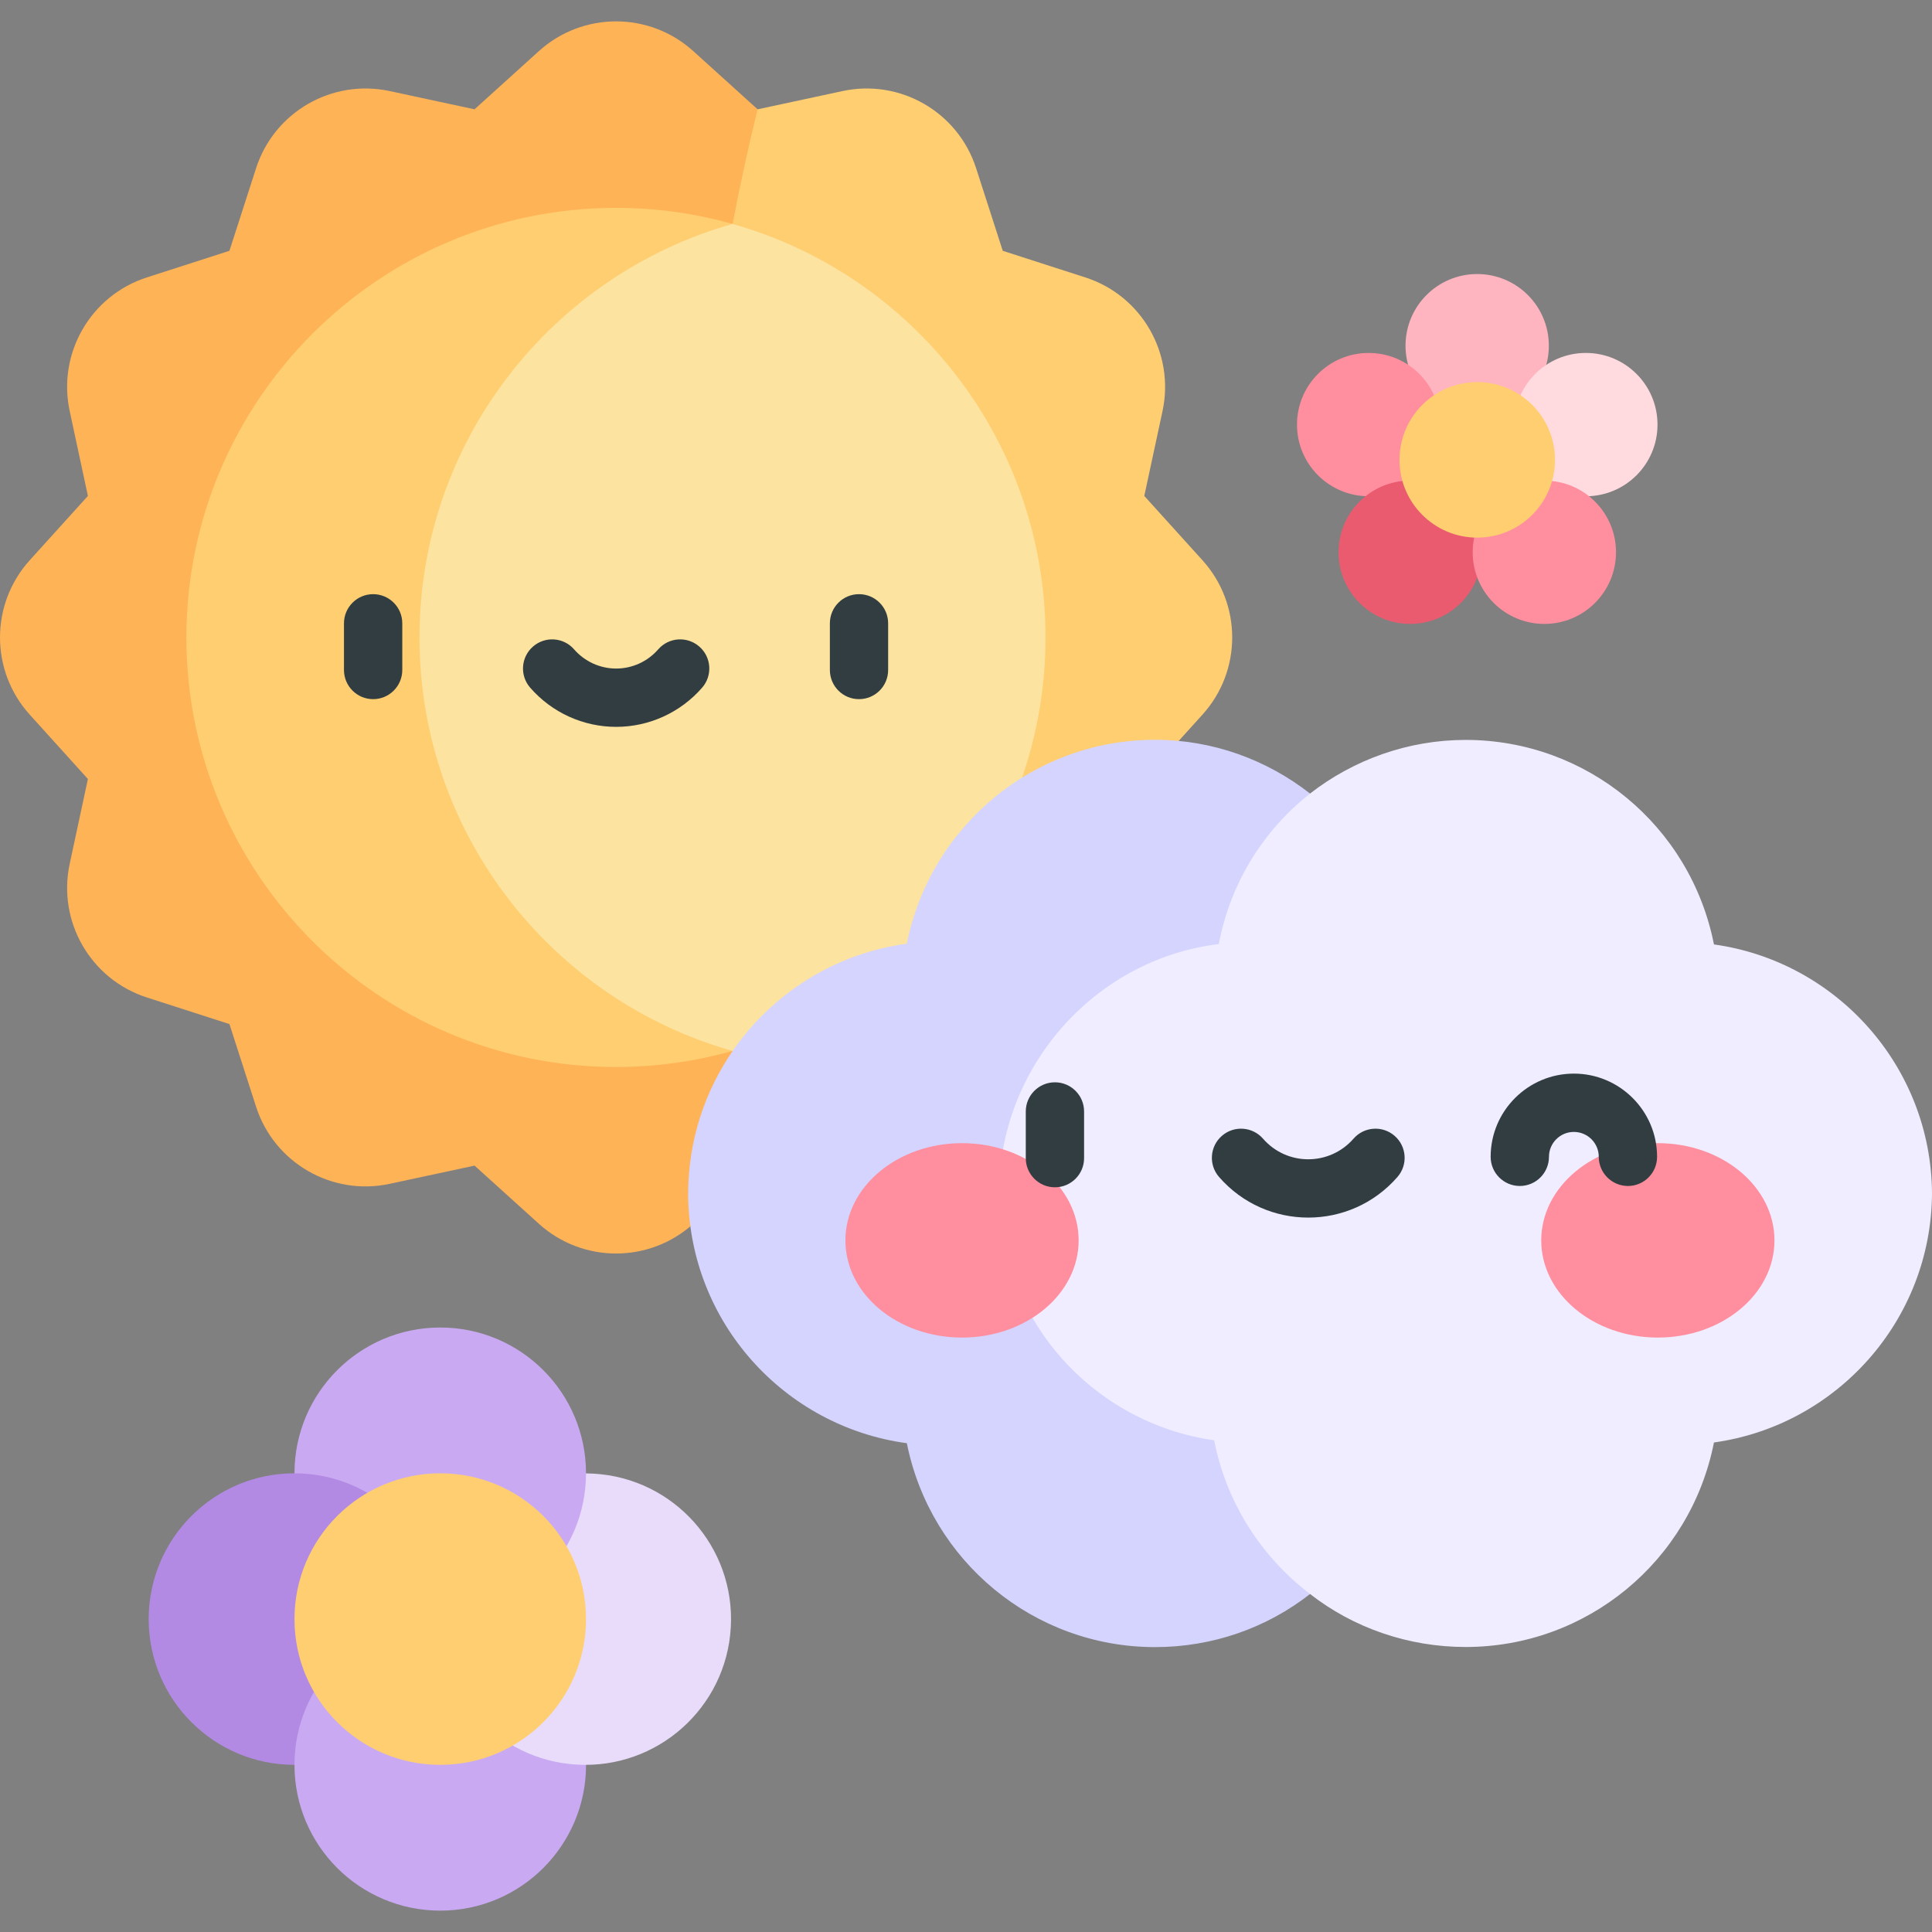 <svg width="50" height="50" viewBox="0 0 50 50" fill="none" xmlns="http://www.w3.org/2000/svg">
<rect x="0" y="0" width="50" height="50" fill="#808080" stroke="none"/>
<g clip-path="url(#clip0_11241_3773)">
<path d="M31.12 14.5L29.614 12.835L30.086 10.639C30.407 9.144 29.544 7.649 28.089 7.18L25.951 6.491L25.262 4.354C24.793 2.899 23.298 2.036 21.804 2.357L19.608 2.829H15.945V30.166H19.608L21.804 30.637C23.298 30.959 24.793 30.096 25.262 28.641L25.951 26.503L28.089 25.814C29.544 25.345 30.407 23.85 30.086 22.355L29.614 20.16L31.12 18.494C32.146 17.36 32.146 15.634 31.12 14.5Z" fill="#FFCE71"/>
<path d="M18.96 5.796C19.149 4.803 19.364 3.813 19.607 2.829L17.941 1.322C16.807 0.297 15.081 0.297 13.947 1.322L12.281 2.829L10.086 2.357C8.591 2.036 7.096 2.899 6.627 4.354L5.938 6.491L3.8 7.18C2.346 7.649 1.482 9.144 1.804 10.639L2.275 12.835L0.769 14.5C-0.256 15.634 -0.256 17.36 0.769 18.494L2.275 20.16L1.804 22.355C1.483 23.85 2.346 25.345 3.8 25.814L5.938 26.503L6.627 28.641C7.096 30.096 8.591 30.959 10.086 30.637L12.282 30.166L13.947 31.672C15.081 32.697 16.807 32.697 17.941 31.672L19.607 30.166C19.364 29.181 19.149 28.191 18.96 27.198C17.615 20.128 17.615 12.867 18.96 5.796Z" fill="#FFB357"/>
<path d="M18.957 5.796H15.525L4.824 16.497L15.525 27.198H18.957C23.631 25.883 27.058 21.585 27.058 16.497C27.058 11.408 23.631 7.111 18.957 5.796Z" fill="#FCE3A0"/>
<path d="M10.856 16.497C10.856 11.412 14.288 7.114 18.957 5.796C17.997 5.525 16.986 5.38 15.941 5.38C9.811 5.38 4.824 10.367 4.824 16.497C4.824 22.627 9.811 27.614 15.941 27.614C16.986 27.614 17.997 27.468 18.957 27.198C14.288 25.88 10.856 21.582 10.856 16.497Z" fill="#FFCE71"/>
<path d="M29.892 19.146C26.758 19.146 24.081 21.367 23.469 24.423C21.611 24.674 19.988 25.71 18.962 27.198C18.241 28.243 17.814 29.512 17.809 30.887C17.821 34.216 20.305 36.923 23.469 37.35C24.081 40.406 26.758 42.627 29.892 42.627C31.384 42.627 32.781 42.13 33.905 41.252V20.538C32.781 19.66 31.384 19.146 29.892 19.146Z" fill="#D4D4FF"/>
<path d="M44.357 24.442C43.749 21.364 41.061 19.149 37.931 19.149C36.441 19.149 35.027 19.662 33.903 20.538C32.694 21.489 31.838 22.861 31.542 24.432C28.327 24.823 25.855 27.621 25.855 30.886C25.855 34.145 28.286 36.833 31.422 37.274C31.738 38.89 32.639 40.288 33.903 41.252C35.027 42.128 36.441 42.624 37.931 42.624C41.061 42.624 43.749 40.41 44.357 37.331C47.529 36.891 49.98 34.172 50 30.886C49.98 27.601 47.528 24.882 44.357 24.442Z" fill="#EFEDFF"/>
<path d="M24.897 34.616C26.564 34.616 27.915 33.49 27.915 32.101C27.915 30.712 26.564 29.585 24.897 29.585C23.23 29.585 21.879 30.712 21.879 32.101C21.879 33.49 23.23 34.616 24.897 34.616Z" fill="#FF8E9E"/>
<path d="M42.905 34.616C44.572 34.616 45.923 33.49 45.923 32.101C45.923 30.712 44.572 29.585 42.905 29.585C41.238 29.585 39.887 30.712 39.887 32.101C39.887 33.49 41.238 34.616 42.905 34.616Z" fill="#FF8E9E"/>
<path d="M27.301 28.01C26.885 28.01 26.547 28.348 26.547 28.765V29.972C26.547 30.389 26.885 30.727 27.301 30.727C27.718 30.727 28.056 30.389 28.056 29.972V28.765C28.056 28.348 27.718 28.01 27.301 28.01Z" fill="#313D40"/>
<path d="M36.093 29.396C35.779 29.122 35.302 29.155 35.029 29.469C34.409 30.179 33.307 30.181 32.687 29.469C32.413 29.155 31.936 29.122 31.622 29.396C31.308 29.67 31.275 30.146 31.549 30.46C32.771 31.862 34.946 31.861 36.166 30.46C36.44 30.146 36.407 29.67 36.093 29.396Z" fill="#313D40"/>
<path d="M40.732 27.785C39.544 27.785 38.578 28.751 38.578 29.938C38.578 30.355 38.916 30.693 39.333 30.693C39.749 30.693 40.087 30.355 40.087 29.938C40.087 29.583 40.376 29.294 40.731 29.294C41.087 29.294 41.376 29.583 41.376 29.938C41.376 30.355 41.714 30.693 42.131 30.693C42.547 30.693 42.885 30.355 42.885 29.938C42.885 28.751 41.919 27.785 40.732 27.785Z" fill="#313D40"/>
<path d="M9.657 15.377C9.24 15.377 8.902 15.715 8.902 16.132V17.339C8.902 17.756 9.24 18.094 9.657 18.094C10.073 18.094 10.411 17.756 10.411 17.339V16.132C10.411 15.715 10.073 15.377 9.657 15.377Z" fill="#313D40"/>
<path d="M22.231 15.377C21.814 15.377 21.477 15.715 21.477 16.132V17.339C21.477 17.756 21.814 18.094 22.231 18.094C22.648 18.094 22.985 17.756 22.985 17.339V16.132C22.985 15.715 22.648 15.377 22.231 15.377Z" fill="#313D40"/>
<path d="M18.098 16.733C17.784 16.459 17.308 16.491 17.034 16.806C16.759 17.121 16.363 17.302 15.946 17.302C15.53 17.302 15.133 17.121 14.858 16.806C14.585 16.491 14.108 16.459 13.794 16.733C13.48 17.006 13.447 17.483 13.721 17.797C14.282 18.441 15.093 18.811 15.946 18.811C16.799 18.811 17.61 18.441 18.171 17.797C18.445 17.483 18.412 17.006 18.098 16.733Z" fill="#313D40"/>
<path d="M11.394 41.902L10.137 45.674L11.394 49.447C13.478 49.447 15.167 47.758 15.167 45.674C15.167 43.591 13.478 41.902 11.394 41.902Z" fill="#C9AAF2"/>
<path d="M18.913 42.118C19.032 40.039 17.443 38.257 15.363 38.138C13.284 38.019 11.502 39.609 11.383 41.688C11.264 43.768 12.854 45.55 14.933 45.668C17.012 45.787 18.794 44.198 18.913 42.118Z" fill="#E9DCFA"/>
<path d="M11.394 41.902C13.477 41.902 15.166 40.213 15.166 38.129C15.166 36.045 13.477 34.356 11.394 34.356C9.31 34.356 7.621 36.045 7.621 38.129C7.621 40.213 9.31 41.902 11.394 41.902Z" fill="#C9AAF2"/>
<path d="M7.62 45.674C9.704 45.674 11.393 43.985 11.393 41.902C11.393 39.818 9.704 38.129 7.62 38.129C5.537 38.129 3.848 39.818 3.848 41.902C3.848 43.985 5.537 45.674 7.62 45.674Z" fill="#B28AE4"/>
<path d="M7.621 45.674C7.621 47.758 9.31 49.447 11.394 49.447V41.902C9.31 41.902 7.621 43.591 7.621 45.674Z" fill="#C9AAF2"/>
<path d="M11.394 45.674C13.477 45.674 15.166 43.985 15.166 41.902C15.166 39.818 13.477 38.129 11.394 38.129C9.31 38.129 7.621 39.818 7.621 41.902C7.621 43.985 9.31 45.674 11.394 45.674Z" fill="#FFCE71"/>
<path d="M38.229 10.801C39.253 10.801 40.084 9.971 40.084 8.947C40.084 7.922 39.253 7.092 38.229 7.092C37.205 7.092 36.375 7.922 36.375 8.947C36.375 9.971 37.205 10.801 38.229 10.801Z" fill="#FFB5C0"/>
<path d="M35.421 12.843C36.445 12.843 37.275 12.013 37.275 10.989C37.275 9.964 36.445 9.134 35.421 9.134C34.397 9.134 33.566 9.964 33.566 10.989C33.566 12.013 34.397 12.843 35.421 12.843Z" fill="#FF8E9E"/>
<path d="M41.042 12.843C42.066 12.843 42.896 12.013 42.896 10.989C42.896 9.964 42.066 9.134 41.042 9.134C40.018 9.134 39.188 9.964 39.188 10.989C39.188 12.013 40.018 12.843 41.042 12.843Z" fill="#FFDBE0"/>
<path d="M36.495 16.147C37.519 16.147 38.349 15.316 38.349 14.292C38.349 13.268 37.519 12.438 36.495 12.438C35.471 12.438 34.641 13.268 34.641 14.292C34.641 15.316 35.471 16.147 36.495 16.147Z" fill="#EA5B70"/>
<path d="M39.968 16.147C40.992 16.147 41.822 15.316 41.822 14.292C41.822 13.268 40.992 12.438 39.968 12.438C38.944 12.438 38.113 13.268 38.113 14.292C38.113 15.316 38.944 16.147 39.968 16.147Z" fill="#FF8E9E"/>
<path d="M38.231 13.914C39.342 13.914 40.243 13.013 40.243 11.902C40.243 10.79 39.342 9.889 38.231 9.889C37.12 9.889 36.219 10.79 36.219 11.902C36.219 13.013 37.12 13.914 38.231 13.914Z" fill="#FFCE71"/>
</g>
<defs>
<clipPath id="clip0_11241_3773">
<rect width="50" height="50" fill="white"/>
</clipPath>
</defs>
</svg>
